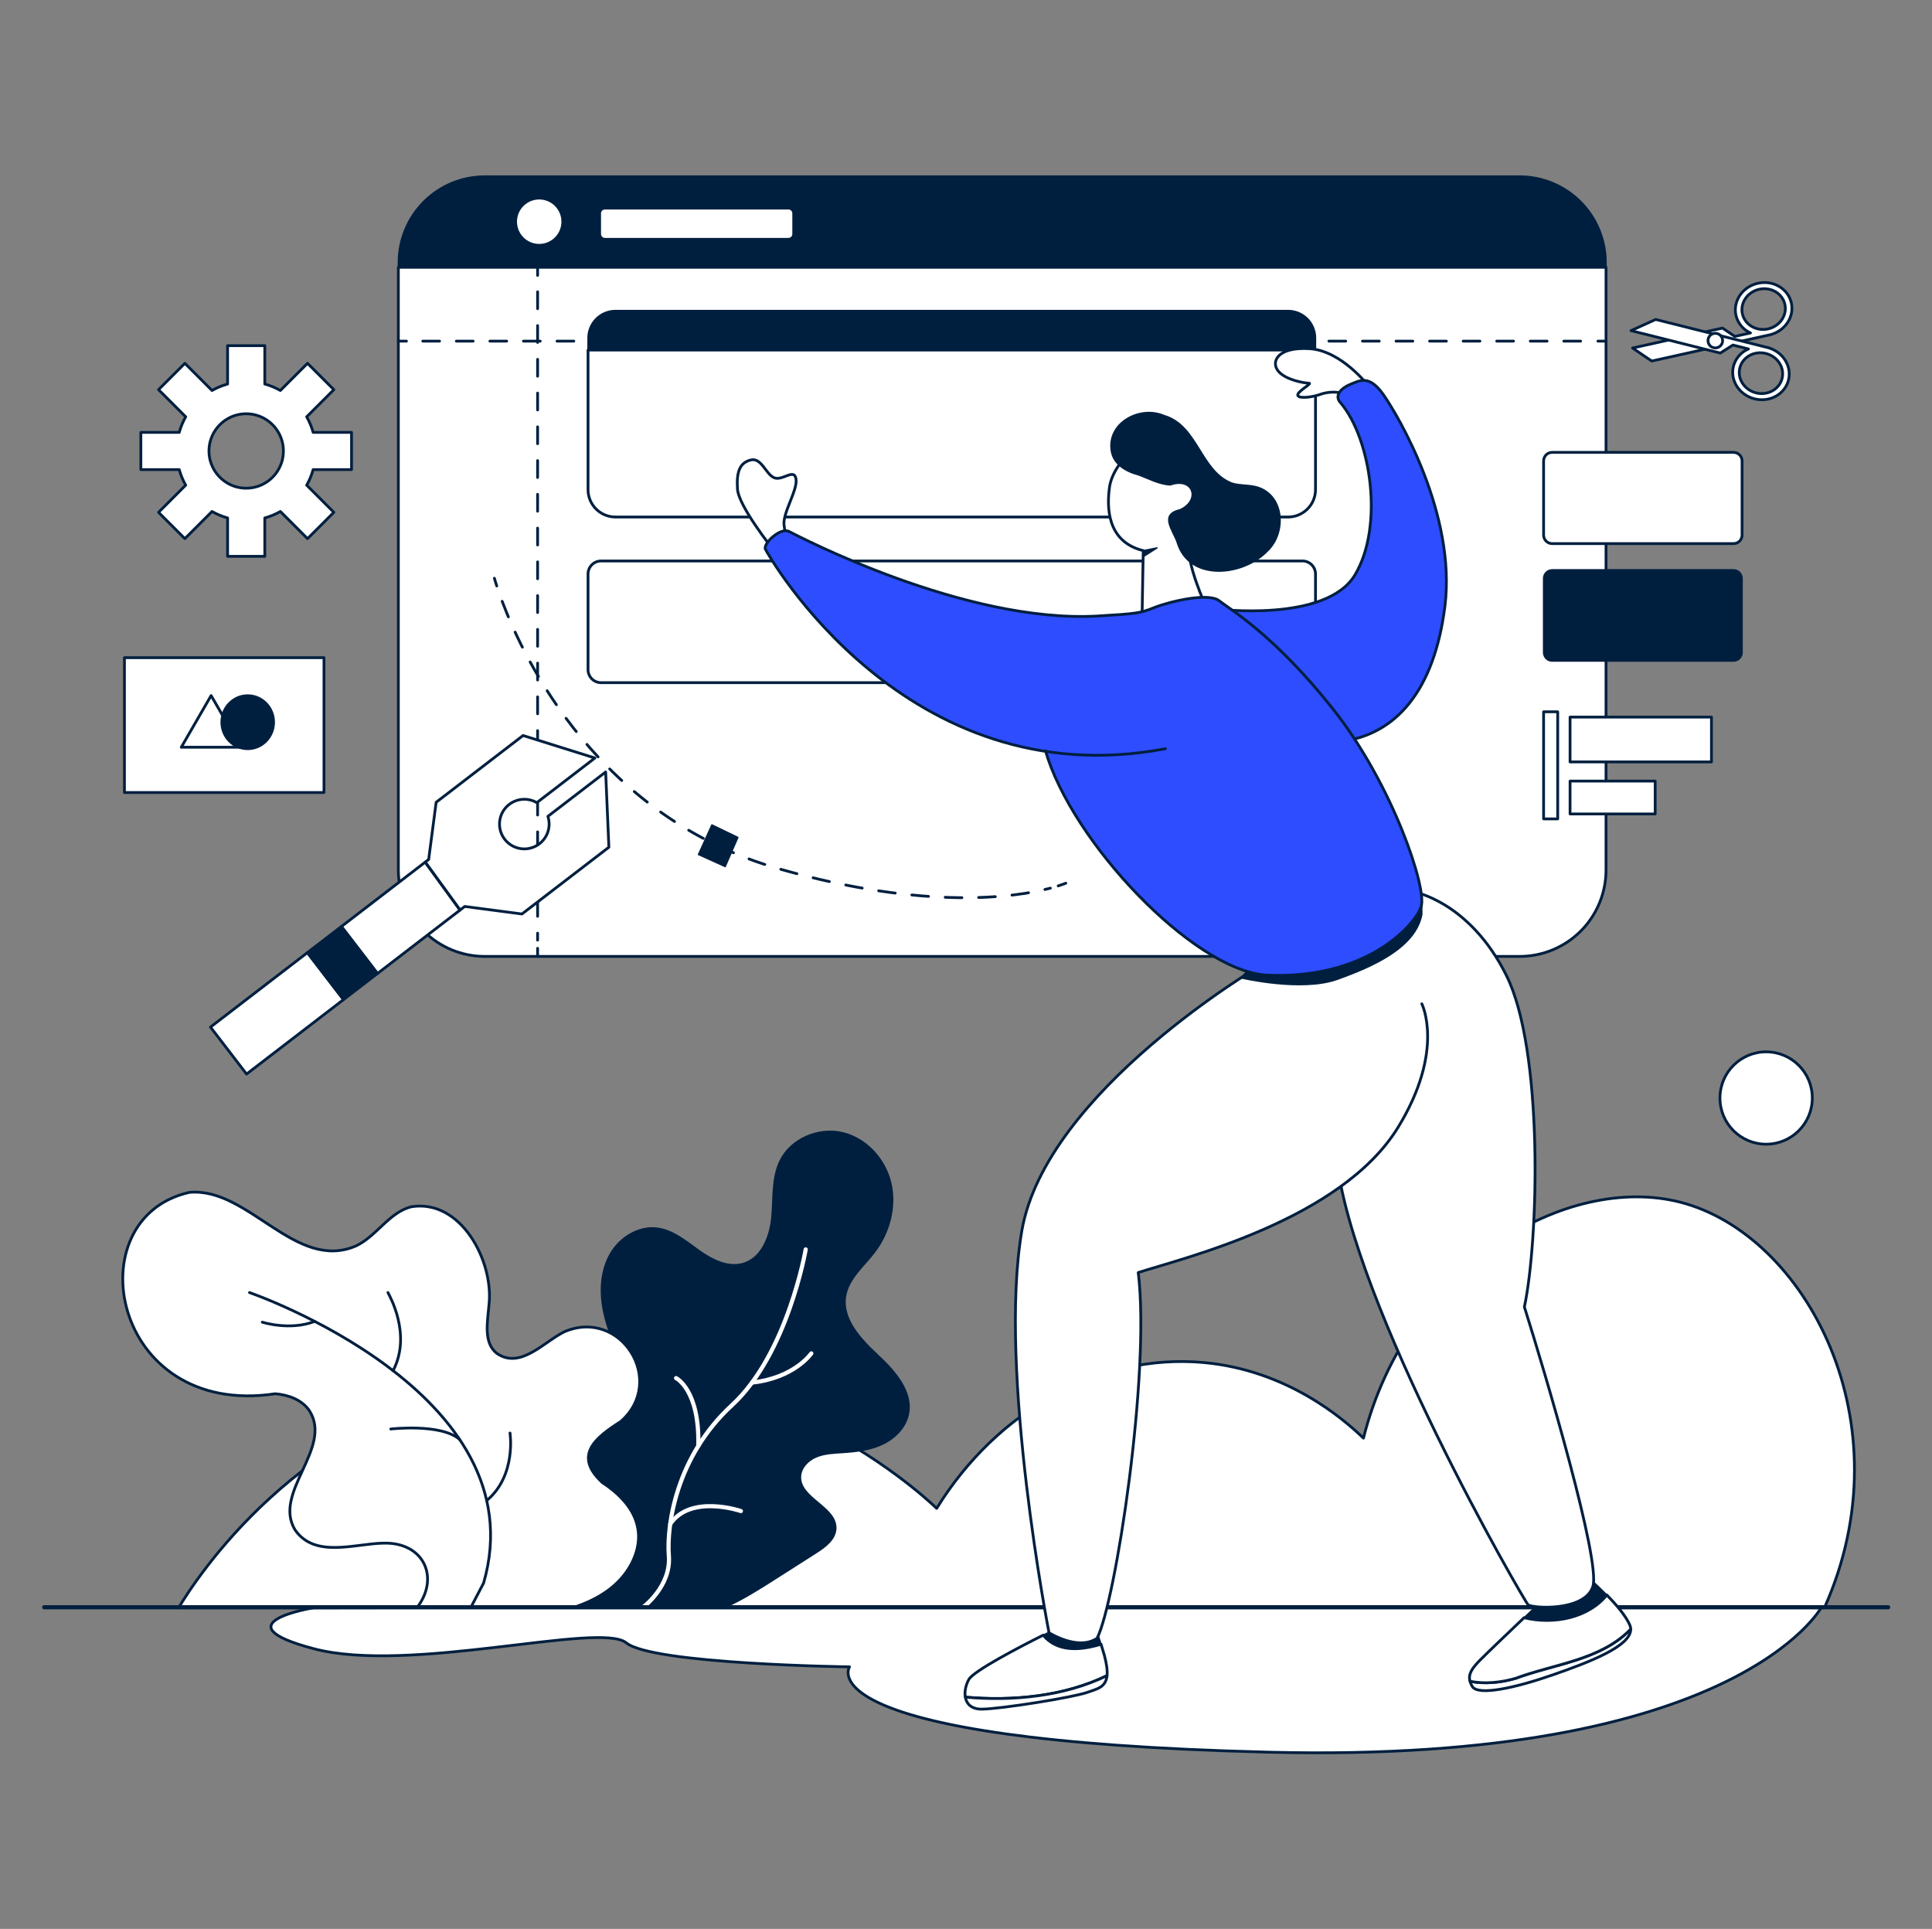 <svg width="601" height="600" viewBox="0 0 601 600" fill="none" xmlns="http://www.w3.org/2000/svg">
<rect x="0" y="0" width="601" height="600" fill="#808080" stroke="none"/>
<g clip-path="url(#clip0_9_399)">
<path d="M248.878 499.907H566.628C566.628 499.907 540.585 548.632 394.95 545.041C249.316 541.45 264.26 518.496 264.26 518.496C264.26 518.496 203.018 517.707 194.813 511.025C186.608 504.343 127.569 520.764 97.604 512.853C67.639 504.942 97.604 500.116 97.604 500.116L248.878 499.907Z" fill="white" stroke="#001F3F" stroke-width="0.864" stroke-linecap="round" stroke-linejoin="round"/>
<path d="M55.557 500.116H567.539C593.281 442.546 561.692 383.998 522.727 373.967C487.438 364.882 437.686 393.425 424.139 447.347C417.696 441.167 400.206 426.134 374.286 423.821C342.208 420.957 310.165 438.729 291.382 469.193C286.13 464.185 232.08 414.411 156.945 428.862C92.367 441.282 60.567 491.847 55.557 500.116Z" fill="white" stroke="#001F3F" stroke-width="0.864" stroke-linecap="round" stroke-linejoin="round"/>
<path d="M549.401 355.916C557.334 355.916 563.765 349.485 563.765 341.552C563.765 333.619 557.334 327.188 549.401 327.188C541.468 327.188 535.037 333.619 535.037 341.552C535.037 349.485 541.468 355.916 549.401 355.916Z" fill="white" stroke="#001F3F" stroke-width="0.864" stroke-linecap="round" stroke-linejoin="round"/>
<path d="M499.597 81.657C499.597 78.126 498.902 74.63 497.55 71.368C496.199 68.106 494.219 65.141 491.722 62.645C489.225 60.148 486.261 58.167 482.999 56.816C479.737 55.465 476.24 54.77 472.71 54.77H150.806C147.276 54.77 143.779 55.465 140.517 56.816C137.255 58.167 134.291 60.148 131.794 62.645C129.297 65.141 127.317 68.106 125.966 71.368C124.614 74.63 123.919 78.126 123.919 81.657V83.151H499.597V81.657Z" fill="#001F3F" stroke="#001F3F" stroke-width="0.432" stroke-linecap="round" stroke-linejoin="round"/>
<path d="M123.919 83.151V270.617C123.919 274.147 124.614 277.644 125.966 280.906C127.317 284.168 129.297 287.132 131.794 289.629C134.291 292.126 137.255 294.106 140.517 295.457C143.779 296.809 147.276 297.504 150.806 297.504H472.71C476.24 297.504 479.737 296.809 482.999 295.457C486.261 294.106 489.225 292.126 491.722 289.629C494.219 287.132 496.199 284.168 497.55 280.906C498.902 277.644 499.597 274.147 499.597 270.617V83.151H123.919Z" fill="white" stroke="#001F3F" stroke-width="0.864" stroke-linecap="round" stroke-linejoin="round"/>
<path d="M539.258 140.716H482.839C481.369 140.716 480.178 141.908 480.178 143.378V166.436C480.178 167.906 481.369 169.098 482.839 169.098H539.258C540.728 169.098 541.919 167.906 541.919 166.436V143.378C541.919 141.908 540.728 140.716 539.258 140.716Z" fill="white" stroke="#001F3F" stroke-width="0.864" stroke-linecap="round" stroke-linejoin="round"/>
<path d="M539.258 177.254H482.839C481.369 177.254 480.178 178.446 480.178 179.916V202.974C480.178 204.444 481.369 205.636 482.839 205.636H539.258C540.728 205.636 541.919 204.444 541.919 202.974V179.916C541.919 178.446 540.728 177.254 539.258 177.254Z" fill="#001F3F" stroke="#001F3F" stroke-width="0.432" stroke-linecap="round" stroke-linejoin="round"/>
<path d="M359.682 170.908C359.682 170.908 357.075 171.698 355.637 171.282Z" fill="white"/>
<path d="M359.682 170.908C359.682 170.908 357.075 171.698 355.637 171.282" stroke="#001F3F" stroke-width="0.864" stroke-linecap="round" stroke-linejoin="round"/>
<path d="M153.794 179.871C153.794 179.871 154.025 180.727 154.53 182.278" stroke="#001F3F" stroke-width="0.864" stroke-linecap="round" stroke-linejoin="round"/>
<path d="M156.21 187.045C163.166 205.508 186.431 254.329 242.299 270.243C288.472 283.396 316.262 279.034 326.751 276.268" stroke="#001F3F" stroke-width="0.864" stroke-linecap="round" stroke-linejoin="round" stroke-dasharray="5.2 5.2"/>
<path d="M329.178 275.569C330.762 275.069 331.549 274.724 331.549 274.724" stroke="#001F3F" stroke-width="0.864" stroke-linecap="round" stroke-linejoin="round"/>
<path d="M167.237 83.151V85.67" stroke="#001F3F" stroke-width="0.864" stroke-linecap="round" stroke-linejoin="round"/>
<path d="M167.237 90.774V292.432" stroke="#001F3F" stroke-width="0.864" stroke-linecap="round" stroke-linejoin="round" stroke-dasharray="5.25 5.25"/>
<path d="M167.237 294.985V297.504" stroke="#001F3F" stroke-width="0.864" stroke-linecap="round" stroke-linejoin="round"/>
<path d="M123.919 106.117H126.438" stroke="#001F3F" stroke-width="0.864" stroke-linecap="round" stroke-linejoin="round"/>
<path d="M131.515 106.117H494.539" stroke="#001F3F" stroke-width="0.864" stroke-linecap="round" stroke-linejoin="round" stroke-dasharray="5.22 5.22"/>
<path d="M497.078 106.117H499.597" stroke="#001F3F" stroke-width="0.864" stroke-linecap="round" stroke-linejoin="round"/>
<path d="M106.196 288.211L117.419 302.822L143.113 283.086L132.273 268.181L106.196 288.211Z" fill="white"/>
<path d="M162.369 284.306L189.405 263.539L188.406 240.137L170.438 253.938C171.001 255.653 170.944 257.512 170.278 259.189C169.612 260.867 168.379 262.258 166.794 263.121C165.208 263.984 163.37 264.264 161.6 263.912C159.829 263.56 158.238 262.598 157.103 261.194C155.968 259.791 155.362 258.033 155.388 256.228C155.415 254.423 156.073 252.685 157.249 251.315C158.425 249.946 160.044 249.032 161.824 248.732C163.604 248.432 165.433 248.766 166.992 249.676L185.068 235.791L162.715 228.792L135.678 249.559L133.344 267.357L132.272 268.181L143.113 283.086L144.568 281.968L162.369 284.306Z" fill="white"/>
<path d="M106.195 288.21L95.631 296.325L106.854 310.936L117.419 302.821L106.195 288.21Z" fill="white"/>
<path d="M95.631 296.326L65.475 319.49L76.698 334.101L106.854 310.937L95.631 296.326Z" fill="white"/>
<path d="M106.196 288.211L117.419 302.822L143.113 283.086L132.273 268.181L106.196 288.211Z" stroke="white" stroke-width="0.432" stroke-miterlimit="10"/>
<path d="M162.369 284.306L189.405 263.539L188.406 240.137L170.438 253.938C171.001 255.653 170.944 257.512 170.278 259.189C169.612 260.867 168.379 262.258 166.794 263.121C165.208 263.984 163.37 264.264 161.6 263.912C159.829 263.56 158.238 262.598 157.103 261.194C155.968 259.791 155.362 258.033 155.388 256.228C155.415 254.423 156.073 252.685 157.249 251.315C158.425 249.946 160.044 249.032 161.824 248.732C163.604 248.432 165.433 248.766 166.992 249.676L185.068 235.791L162.715 228.792L135.678 249.559L133.344 267.357L132.272 268.181L143.113 283.086L144.568 281.968L162.369 284.306Z" stroke="white" stroke-width="0.432" stroke-miterlimit="10"/>
<path d="M106.195 288.21L95.631 296.325L106.854 310.936L117.419 302.821L106.195 288.21Z" fill="#001F3F" stroke="#001F3F" stroke-width="0.432" stroke-linecap="round" stroke-linejoin="round"/>
<path d="M95.631 296.326L65.475 319.49L76.698 334.101L106.854 310.937L95.631 296.326Z" stroke="white" stroke-width="0.432" stroke-miterlimit="10"/>
<path d="M106.196 288.211L117.419 302.822L143.113 283.086L132.273 268.181L106.196 288.211Z" stroke="#001F3F" stroke-width="0.864" stroke-linecap="round" stroke-linejoin="round"/>
<path d="M162.369 284.306L189.405 263.539L188.406 240.137L170.438 253.938C171.001 255.653 170.944 257.512 170.278 259.189C169.612 260.867 168.379 262.258 166.794 263.121C165.208 263.984 163.37 264.264 161.6 263.912C159.829 263.56 158.238 262.598 157.103 261.194C155.968 259.791 155.362 258.033 155.388 256.228C155.415 254.423 156.073 252.685 157.249 251.315C158.425 249.946 160.044 249.032 161.824 248.732C163.604 248.432 165.433 248.766 166.992 249.676L185.068 235.791L162.715 228.792L135.678 249.559L133.344 267.357L132.272 268.181L143.113 283.086L144.568 281.968L162.369 284.306Z" stroke="#001F3F" stroke-width="0.864" stroke-linecap="round" stroke-linejoin="round"/>
<path d="M106.195 288.21L95.631 296.325L106.854 310.936L117.419 302.821L106.195 288.21Z" stroke="#001F3F" stroke-width="0.864" stroke-linecap="round" stroke-linejoin="round"/>
<path d="M95.631 296.326L65.475 319.49L76.698 334.101L106.854 310.937L95.631 296.326Z" stroke="#001F3F" stroke-width="0.864" stroke-linecap="round" stroke-linejoin="round"/>
<path d="M109.354 146.075V134.498H97.41C96.944 132.806 96.27 131.179 95.404 129.652L103.849 121.208L95.661 113.02L87.216 121.464C85.69 120.599 84.062 119.925 82.371 119.458V107.52H70.799V119.458C69.107 119.925 67.48 120.599 65.953 121.464L57.509 113.02L49.321 121.208L57.766 129.652C56.9 131.179 56.226 132.806 55.759 134.498H43.815V146.075H55.759C56.226 147.767 56.9 149.394 57.766 150.921L49.321 159.365L57.509 167.553L65.953 159.108C67.48 159.974 69.107 160.648 70.799 161.115V173.053H82.371V161.115C84.062 160.648 85.69 159.974 87.216 159.108L95.661 167.553L103.849 159.365L95.404 150.921C96.27 149.394 96.944 147.767 97.41 146.075H109.354ZM86.609 146.075C85.593 147.835 84.131 149.297 82.371 150.313C81.496 150.822 80.557 151.212 79.579 151.471C77.615 151.994 75.549 151.994 73.586 151.471C72.609 151.211 71.672 150.822 70.799 150.313C68.142 148.774 66.2 146.247 65.398 143.283C65.14 142.305 65.01 141.298 65.01 140.286C65.009 139.275 65.141 138.267 65.403 137.29C65.662 136.312 66.052 135.372 66.561 134.498C67.579 132.739 69.04 131.278 70.799 130.26C71.672 129.751 72.609 129.361 73.586 129.102C75.549 128.578 77.615 128.578 79.579 129.102C80.557 129.361 81.496 129.751 82.371 130.26C84.13 131.278 85.591 132.739 86.609 134.498C87.118 135.372 87.507 136.312 87.766 137.29C88.028 138.267 88.16 139.275 88.159 140.286C88.16 141.298 88.029 142.305 87.772 143.283C87.508 144.261 87.118 145.199 86.609 146.075Z" fill="white" stroke="#001F3F" stroke-width="0.864" stroke-linecap="round" stroke-linejoin="round"/>
<path d="M167.736 76.305C171.792 76.305 175.08 73.016 175.08 68.96C175.08 64.904 171.792 61.616 167.736 61.616C163.68 61.616 160.392 64.904 160.392 68.96C160.392 73.016 163.68 76.305 167.736 76.305Z" fill="white" stroke="#001F3F" stroke-width="0.864" stroke-linecap="round" stroke-linejoin="round"/>
<path d="M245.264 64.728H188.171C187.265 64.728 186.531 65.462 186.531 66.367V72.797C186.531 73.703 187.265 74.437 188.171 74.437H245.264C246.17 74.437 246.904 73.703 246.904 72.797V66.367C246.904 65.462 246.17 64.728 245.264 64.728Z" fill="white" stroke="#001F3F" stroke-width="0.864" stroke-linecap="round" stroke-linejoin="round"/>
<path d="M182.922 108.887V152.297C182.922 154.559 183.82 156.728 185.42 158.328C187.019 159.927 189.189 160.826 191.45 160.826H400.696C402.958 160.826 405.128 159.927 406.727 158.328C408.326 156.728 409.225 154.559 409.225 152.297V108.887H182.922Z" fill="white" stroke="#001F3F" stroke-width="0.864" stroke-linecap="round" stroke-linejoin="round"/>
<path d="M409.225 105.123C409.225 104.003 409.004 102.894 408.576 101.859C408.147 100.824 407.519 99.884 406.727 99.092C405.935 98.3 404.995 97.672 403.96 97.243C402.925 96.815 401.816 96.594 400.696 96.594H191.45C190.33 96.594 189.221 96.815 188.187 97.243C187.152 97.672 186.212 98.3 185.42 99.092C184.628 99.884 184 100.824 183.571 101.859C183.142 102.894 182.922 104.003 182.922 105.123V108.887H409.225V105.123Z" fill="#001F3F" stroke="#001F3F" stroke-width="0.432" stroke-linecap="round" stroke-linejoin="round"/>
<path d="M405.162 174.494H186.985C184.741 174.494 182.922 176.313 182.922 178.558V208.296C182.922 210.54 184.741 212.36 186.985 212.36H405.162C407.406 212.36 409.225 210.54 409.225 208.296V178.558C409.225 176.313 407.406 174.494 405.162 174.494Z" fill="white" stroke="#001F3F" stroke-width="0.864" stroke-linecap="round" stroke-linejoin="round"/>
<path d="M273.009 421.496C267.672 416.52 261.788 410.265 263.038 403.075C263.981 397.649 268.71 393.853 272.05 389.475C276.669 383.421 278.826 375.359 277.081 367.948C275.337 360.536 269.443 354.064 262.026 352.342C254.609 350.619 246.087 354.19 242.714 361.017C240.071 366.366 240.671 372.656 240.126 378.599C239.581 384.541 237.036 391.211 231.339 392.986C226.58 394.469 221.542 391.923 217.484 389.029C213.426 386.135 209.398 382.683 204.455 382.049C198.654 381.305 192.851 384.907 189.913 389.964C186.975 395.022 186.567 401.235 187.597 406.992C188.627 412.749 190.985 418.171 193.324 423.532L177.943 441.152L172.896 499.907H225.743C231.192 497.446 236.28 494.214 241.329 490.993C245.502 488.332 249.674 485.671 253.847 483.009C256.67 481.208 259.802 478.907 259.99 475.564C260.371 468.782 248.821 466.16 249.011 459.371C249.088 456.603 251.323 454.278 253.871 453.195C256.418 452.112 259.256 452.008 262.019 451.831C266.253 451.56 270.562 451.06 274.41 449.273C278.258 447.486 281.621 444.205 282.534 440.062C284.105 432.935 278.346 426.473 273.009 421.496Z" fill="#001F3F" stroke="#001F3F" stroke-width="0.432" stroke-linecap="round" stroke-linejoin="round"/>
<path d="M250.638 388.645C250.638 388.645 245.049 421.135 227.678 437.119C210.307 453.103 207.319 474.513 208.066 483.973C208.813 493.434 200.1 499.907 200.1 499.907" stroke="white" stroke-width="1.296" stroke-linecap="round" stroke-linejoin="round"/>
<path d="M230.472 470.032C230.472 470.032 214.882 464.67 208.486 474.073M210.306 428.675C210.306 428.675 217.679 432.254 217.229 449.774M252.38 420.987C252.38 420.987 247.118 428.666 233.94 430.055" stroke="white" stroke-width="1.296" stroke-linecap="round" stroke-linejoin="round"/>
<path d="M196.452 486.363C201.936 475.601 196.422 467.058 187.312 461.123C178.314 452.756 185.097 447.265 193.1 442.178C207.481 429.619 193.169 406.741 175.568 414.257C169.244 417.318 161.899 426.098 154.523 420.965C150.284 417.609 151.684 411.06 152.137 405.673C153.545 392.161 143.359 372.902 127.95 375.374C121.087 377.092 117.176 384.492 110.792 387.54C91.926 395.733 77.292 369.177 58.902 370.905C23.249 378.9 34.56 441.242 85.624 433.543C89.704 433.88 93.972 435.423 96.252 438.822C103.664 450.451 84.699 464.22 91.786 475.902C97.965 484.781 110.232 480.199 119.205 480.013C131.795 479.626 136.819 490.619 129.856 499.907H178.764C186.097 497.416 192.713 493.417 196.452 486.363Z" fill="white" stroke="#001F3F" stroke-width="0.864" stroke-linecap="round" stroke-linejoin="round"/>
<path d="M146.512 499.907L150.433 492.438C167.611 433.062 77.612 402.066 77.612 402.066" fill="white"/>
<path d="M146.512 499.907L150.433 492.438C167.611 433.062 77.612 402.066 77.612 402.066" stroke="#001F3F" stroke-width="0.864" stroke-linecap="round" stroke-linejoin="round"/>
<path d="M158.648 445.759C158.648 445.759 160.711 459.007 151.402 466.76ZM120.682 402.066C120.931 402.689 128.236 414.938 122.281 426.365ZM121.554 444.515C121.554 444.515 137.289 442.694 142.99 447.774ZM81.596 411.278C81.596 411.278 90.171 414.026 97.896 411.034Z" fill="white"/>
<path d="M158.648 445.759C158.648 445.759 160.711 459.007 151.402 466.76M120.682 402.066C120.931 402.689 128.236 414.938 122.281 426.365M121.554 444.515C121.554 444.515 137.289 442.694 142.99 447.774M81.596 411.278C81.596 411.278 90.171 414.026 97.896 411.034" stroke="#001F3F" stroke-width="0.864" stroke-linecap="round" stroke-linejoin="round"/>
<path d="M13.755 499.952H587.355" stroke="#001F3F" stroke-width="1.296" stroke-linecap="round" stroke-linejoin="round"/>
<path d="M217.278 265.806L221.455 256.598L229.534 260.495L225.587 269.558L217.278 265.806Z" fill="#001F3F" stroke="#001F3F" stroke-width="0.432" stroke-linecap="round" stroke-linejoin="round"/>
<path d="M342.507 511.452C341.823 509.223 341.001 506.651 340.793 506.442C340.419 506.068 328.936 506.442 328.936 506.442C328.936 506.442 327.151 507.305 324.489 508.641C328.899 513.865 335.791 513.5 342.507 511.452Z" fill="#001F3F" stroke="#001F3F" stroke-width="0.432" stroke-linecap="round" stroke-linejoin="round"/>
<path d="M344.37 521.224C344.528 519.705 344.29 517.64 343.5 514.751C343.5 514.751 343.046 513.208 342.507 511.452C335.791 513.5 328.899 513.865 324.489 508.641C317.089 512.355 302.905 519.729 301.395 522.406C300.46 524.064 299.973 526.145 300.288 527.914C315.016 529.241 331.075 527.693 344.37 521.224Z" fill="white" stroke="#001F3F" stroke-width="0.864" stroke-linecap="round" stroke-linejoin="round"/>
<path d="M300.288 527.914C300.666 530.031 302.196 531.7 305.502 531.649C311.571 531.556 333.793 528.013 338.271 526.421C341.246 525.363 343.984 524.91 344.369 521.225C331.074 527.693 315.015 529.241 300.288 527.914Z" fill="white" stroke="#001F3F" stroke-width="0.864" stroke-linecap="round" stroke-linejoin="round"/>
<path d="M499.85 496.138C496.961 493.175 494.369 490.945 494.369 490.945L479.245 498.32C479.245 498.32 477.033 500.418 474.104 503.208C483.451 505.472 494.199 503.195 499.85 496.138Z" fill="#001F3F" stroke="#001F3F" stroke-width="0.432" stroke-linecap="round" stroke-linejoin="round"/>
<path d="M471.404 522.087C466.938 523.363 461.987 523.908 457.287 522.992C457.443 523.539 457.668 524.064 457.958 524.554C459.732 527.635 471.495 525.021 483.259 520.913C494.131 517.116 507.395 512.123 507.277 506.744C497.993 516.436 483.369 517.6 471.404 522.087Z" fill="white" stroke="#001F3F" stroke-width="0.864" stroke-linecap="round" stroke-linejoin="round"/>
<path d="M499.849 496.138C494.199 503.194 483.45 505.472 474.103 503.207C469.089 507.982 461.967 514.791 460.199 516.618C457.901 518.992 456.675 520.739 457.287 522.991C461.987 523.907 466.938 523.363 471.405 522.086C483.37 517.6 497.994 516.435 507.278 506.744C507.266 506.285 507.162 505.833 506.972 505.415C505.69 502.529 502.632 498.993 499.849 496.138Z" fill="white" stroke="#001F3F" stroke-width="0.864" stroke-linecap="round" stroke-linejoin="round"/>
<path d="M415.698 359.743C420.428 405.551 474.203 498.039 475.323 499.16C476.443 500.28 492.875 501.4 495.489 493.558C498.103 485.716 480.551 426.713 474.203 406.547C478.684 385.261 480.178 326.632 468.601 303.407C457.025 280.182 439.473 277.338 439.473 277.338L409.225 287.421" fill="white"/>
<path d="M415.698 359.743C420.428 405.551 474.203 498.039 475.323 499.16C476.443 500.28 492.875 501.4 495.489 493.558C498.103 485.716 480.551 426.713 474.203 406.547C478.684 385.261 480.178 326.632 468.601 303.407C457.025 280.182 439.473 277.338 439.473 277.338L409.225 287.421" stroke="#001F3F" stroke-width="0.864" stroke-linecap="round" stroke-linejoin="round"/>
<path d="M442.296 312.254C442.296 312.254 449.557 326.632 434.993 350.532C417.25 379.647 367.898 391.361 354.081 395.842C357.939 427.211 346.986 498.662 341.26 509.616C335.285 513.6 326.322 507.874 326.322 507.874C326.322 507.874 310.389 426.464 317.858 382.896C325.327 339.329 392.296 300.242 392.296 300.242L424.536 287.421" fill="white"/>
<path d="M442.296 312.254C442.296 312.254 449.557 326.632 434.993 350.532C417.25 379.647 367.898 391.361 354.081 395.842C357.939 427.211 346.986 498.662 341.26 509.616C335.285 513.6 326.322 507.874 326.322 507.874C326.322 507.874 310.389 426.464 317.858 382.896C325.327 339.329 392.296 300.242 392.296 300.242L424.536 287.421" stroke="#001F3F" stroke-width="0.864" stroke-linecap="round" stroke-linejoin="round"/>
<path d="M386.016 304.17C386.016 304.17 404.847 308.636 416.068 304.596C427.29 300.556 440.393 294.72 442.295 284.396L442.257 279.3L389.884 300.107L386.016 304.17Z" fill="#001F3F" stroke="#001F3F" stroke-width="0.432" stroke-linecap="round" stroke-linejoin="round"/>
<path d="M375.055 188.46C375.055 188.46 368.893 175.016 369.827 168.855C370.76 162.693 384.204 155.784 370.013 143.274C355.823 130.764 346.113 144.955 345.18 151.303C344.246 157.651 344.246 168.481 355.636 171.282L355.263 192.194" fill="white"/>
<path d="M375.055 188.46C375.055 188.46 368.893 175.016 369.827 168.855C370.76 162.693 384.204 155.784 370.013 143.274C355.823 130.764 346.113 144.955 345.18 151.303C344.246 157.651 344.246 168.481 355.636 171.282L355.263 192.194" stroke="#001F3F" stroke-width="0.864" stroke-linecap="round" stroke-linejoin="round"/>
<path d="M359.91 170.432L355.636 171.282L355.603 173.176L359.91 170.432Z" fill="#001F3F" stroke="#001F3F" stroke-width="0.432" stroke-linecap="round" stroke-linejoin="round"/>
<path d="M425.749 120.121C425.749 120.121 417.347 109.011 407.264 108.451C397.181 107.89 395.314 112.652 397.648 115.453C399.982 118.253 405.864 119.187 407.171 119.187C408.478 119.187 403.25 121.894 403.716 123.015C404.183 124.135 408.571 123.481 410.812 122.641C413.052 121.801 417.44 121.521 418.561 123.201C419.681 124.882 425.749 120.121 425.749 120.121Z" fill="white" stroke="#001F3F" stroke-width="0.864" stroke-linecap="round" stroke-linejoin="round"/>
<path d="M378.043 189.394C378.043 189.394 412.586 193.875 421.548 178.751C430.511 163.627 426.516 136.581 417.067 125.349C414.859 123.091 417.254 120.681 420.055 119.561C422.855 118.441 425.843 116.387 430.324 122.735C434.805 129.084 453.104 159.892 449.472 188.647C446.136 215.059 434.059 228.605 417.067 230.659C399.142 213.107 378.043 189.394 378.043 189.394Z" fill="#2E4DFE" stroke="#001F3F" stroke-width="0.864" stroke-linecap="round" stroke-linejoin="round"/>
<path d="M240.431 170.815C240.431 170.815 229.788 157.558 229.414 152.143C229.041 146.729 230.161 143.928 233.522 143.088C236.883 142.247 238.19 147.475 240.804 148.596C243.418 149.716 247.059 145.515 247.619 148.969C248.18 152.423 243.512 159.425 243.885 163.253C244.258 167.081 245.846 168.201 245.846 168.201L240.431 170.815Z" fill="white" stroke="#001F3F" stroke-width="0.864" stroke-linecap="round" stroke-linejoin="round"/>
<path d="M362.545 232.899C281.696 248.21 238.917 172.554 238.102 170.844C237.286 169.134 242.758 163.968 245.41 165.307C248.062 166.646 299.807 193.875 341.259 191.634C353.397 190.894 354.609 190.794 358.997 189.02C363.385 187.246 375.802 184.166 379.256 186.873C382.71 189.58 396.528 197.609 414.826 220.762C433.124 243.916 443.954 276.218 442.087 282.006C440.22 287.794 424.909 304.973 393.54 303.292C370.947 301.425 333.441 261.928 325.225 233.547" fill="#2E4DFE"/>
<path d="M362.545 232.899C281.696 248.21 238.917 172.554 238.102 170.844C237.286 169.134 242.758 163.968 245.41 165.307C248.062 166.646 299.807 193.875 341.259 191.634C353.397 190.894 354.609 190.794 358.997 189.02C363.385 187.246 375.802 184.166 379.256 186.873C382.71 189.58 396.528 197.609 414.826 220.762C433.124 243.916 443.954 276.218 442.087 282.006C440.22 287.794 424.909 304.973 393.54 303.292C370.947 301.425 333.441 261.928 325.225 233.547" stroke="#001F3F" stroke-width="0.864" stroke-linecap="round" stroke-linejoin="round"/>
<path d="M345.656 139.834C344.646 131.283 354.723 126.105 362.049 129.239C372.668 132.297 373.415 146.56 383.26 150.303C385.859 151.104 388.71 150.748 391.303 151.569C399.72 154.337 400.172 165.961 394.159 171.502C386.662 179.277 369.842 181.078 366.176 168.622C364.735 164.644 360.626 160.043 367.133 158.547C373.533 155.576 371.183 148.346 364.065 150.828C360.615 150.693 357.342 148.877 354.135 147.702C350.181 146.653 346.117 144.328 345.656 139.834Z" fill="#001F3F" stroke="#001F3F" stroke-width="0.432" stroke-linecap="round" stroke-linejoin="round"/>
<path d="M532.397 223.058H488.407V237.006H532.397V223.058Z" fill="white" stroke="#001F3F" stroke-width="0.864" stroke-linecap="round" stroke-linejoin="round"/>
<path d="M514.891 242.958H488.407V253.187H514.891V242.958Z" fill="white" stroke="#001F3F" stroke-width="0.864" stroke-linecap="round" stroke-linejoin="round"/>
<path d="M484.567 221.413H480.178V254.729H484.567V221.413Z" fill="white" stroke="#001F3F" stroke-width="0.864" stroke-linecap="round" stroke-linejoin="round"/>
<path d="M100.783 204.584H38.713V246.516H100.783V204.584Z" fill="white" stroke="#001F3F" stroke-width="0.864" stroke-linecap="round" stroke-linejoin="round"/>
<path d="M56.392 232.44L65.672 216.365L74.953 232.44H56.392Z" fill="white" stroke="#001F3F" stroke-width="0.864" stroke-linecap="round" stroke-linejoin="round"/>
<path d="M77.058 233.103C81.62 233.103 85.319 229.319 85.319 224.651C85.319 219.983 81.62 216.199 77.058 216.199C72.496 216.199 68.798 219.983 68.798 224.651C68.798 229.319 72.496 233.103 77.058 233.103Z" fill="#001F3F" stroke="#001F3F" stroke-width="0.432" stroke-linecap="round" stroke-linejoin="round"/>
<path d="M540.008 98.058C540.286 99.263 540.839 100.388 541.624 101.344C542.409 102.3 543.405 103.061 544.534 103.568L539.657 104.65L535.821 102.053L507.848 108.261L513.803 112.306L551.05 104.04L551.105 103.997C555.461 102.682 558.181 98.45 557.245 94.233C556.261 89.798 551.602 87.057 546.844 88.113C542.082 89.17 539.024 93.624 540.008 98.058ZM555.237 94.678C555.993 98.084 553.647 101.502 549.996 102.313C546.344 103.123 542.768 101.019 542.012 97.613C541.258 94.212 543.608 90.792 547.259 89.982C550.91 89.171 554.482 91.277 555.237 94.678Z" fill="white" stroke="#001F3F" stroke-width="0.864" stroke-linecap="round" stroke-linejoin="round"/>
<path d="M545.792 124.061C550.519 125.248 555.252 122.635 556.358 118.23C557.409 114.04 554.807 109.734 550.488 108.3L550.435 108.256L515.041 99.373L507.365 102.847L535.157 109.823L539.063 107.332L543.908 108.548C542.766 109.024 541.75 109.757 540.938 110.691C540.127 111.625 539.544 112.734 539.233 113.932C538.127 118.337 541.061 122.874 545.792 124.061ZM546.258 122.204C542.631 121.294 540.376 117.811 541.224 114.432C542.073 111.048 545.706 109.043 549.333 109.953C552.961 110.864 555.212 114.346 554.363 117.729C553.514 121.109 549.886 123.115 546.258 122.204Z" fill="white" stroke="#001F3F" stroke-width="0.864" stroke-linecap="round" stroke-linejoin="round"/>
<path d="M533.592 108.227C534.847 108.227 535.865 107.209 535.865 105.953C535.865 104.698 534.847 103.68 533.592 103.68C532.336 103.68 531.318 104.698 531.318 105.953C531.318 107.209 532.336 108.227 533.592 108.227Z" fill="white" stroke="#001F3F" stroke-width="0.864" stroke-linecap="round" stroke-linejoin="round"/>
</g>
<defs>
<clipPath id="clip0_9_399">
<rect width="600" height="600" fill="white" transform="translate(0.555)"/>
</clipPath>
</defs>
</svg>
